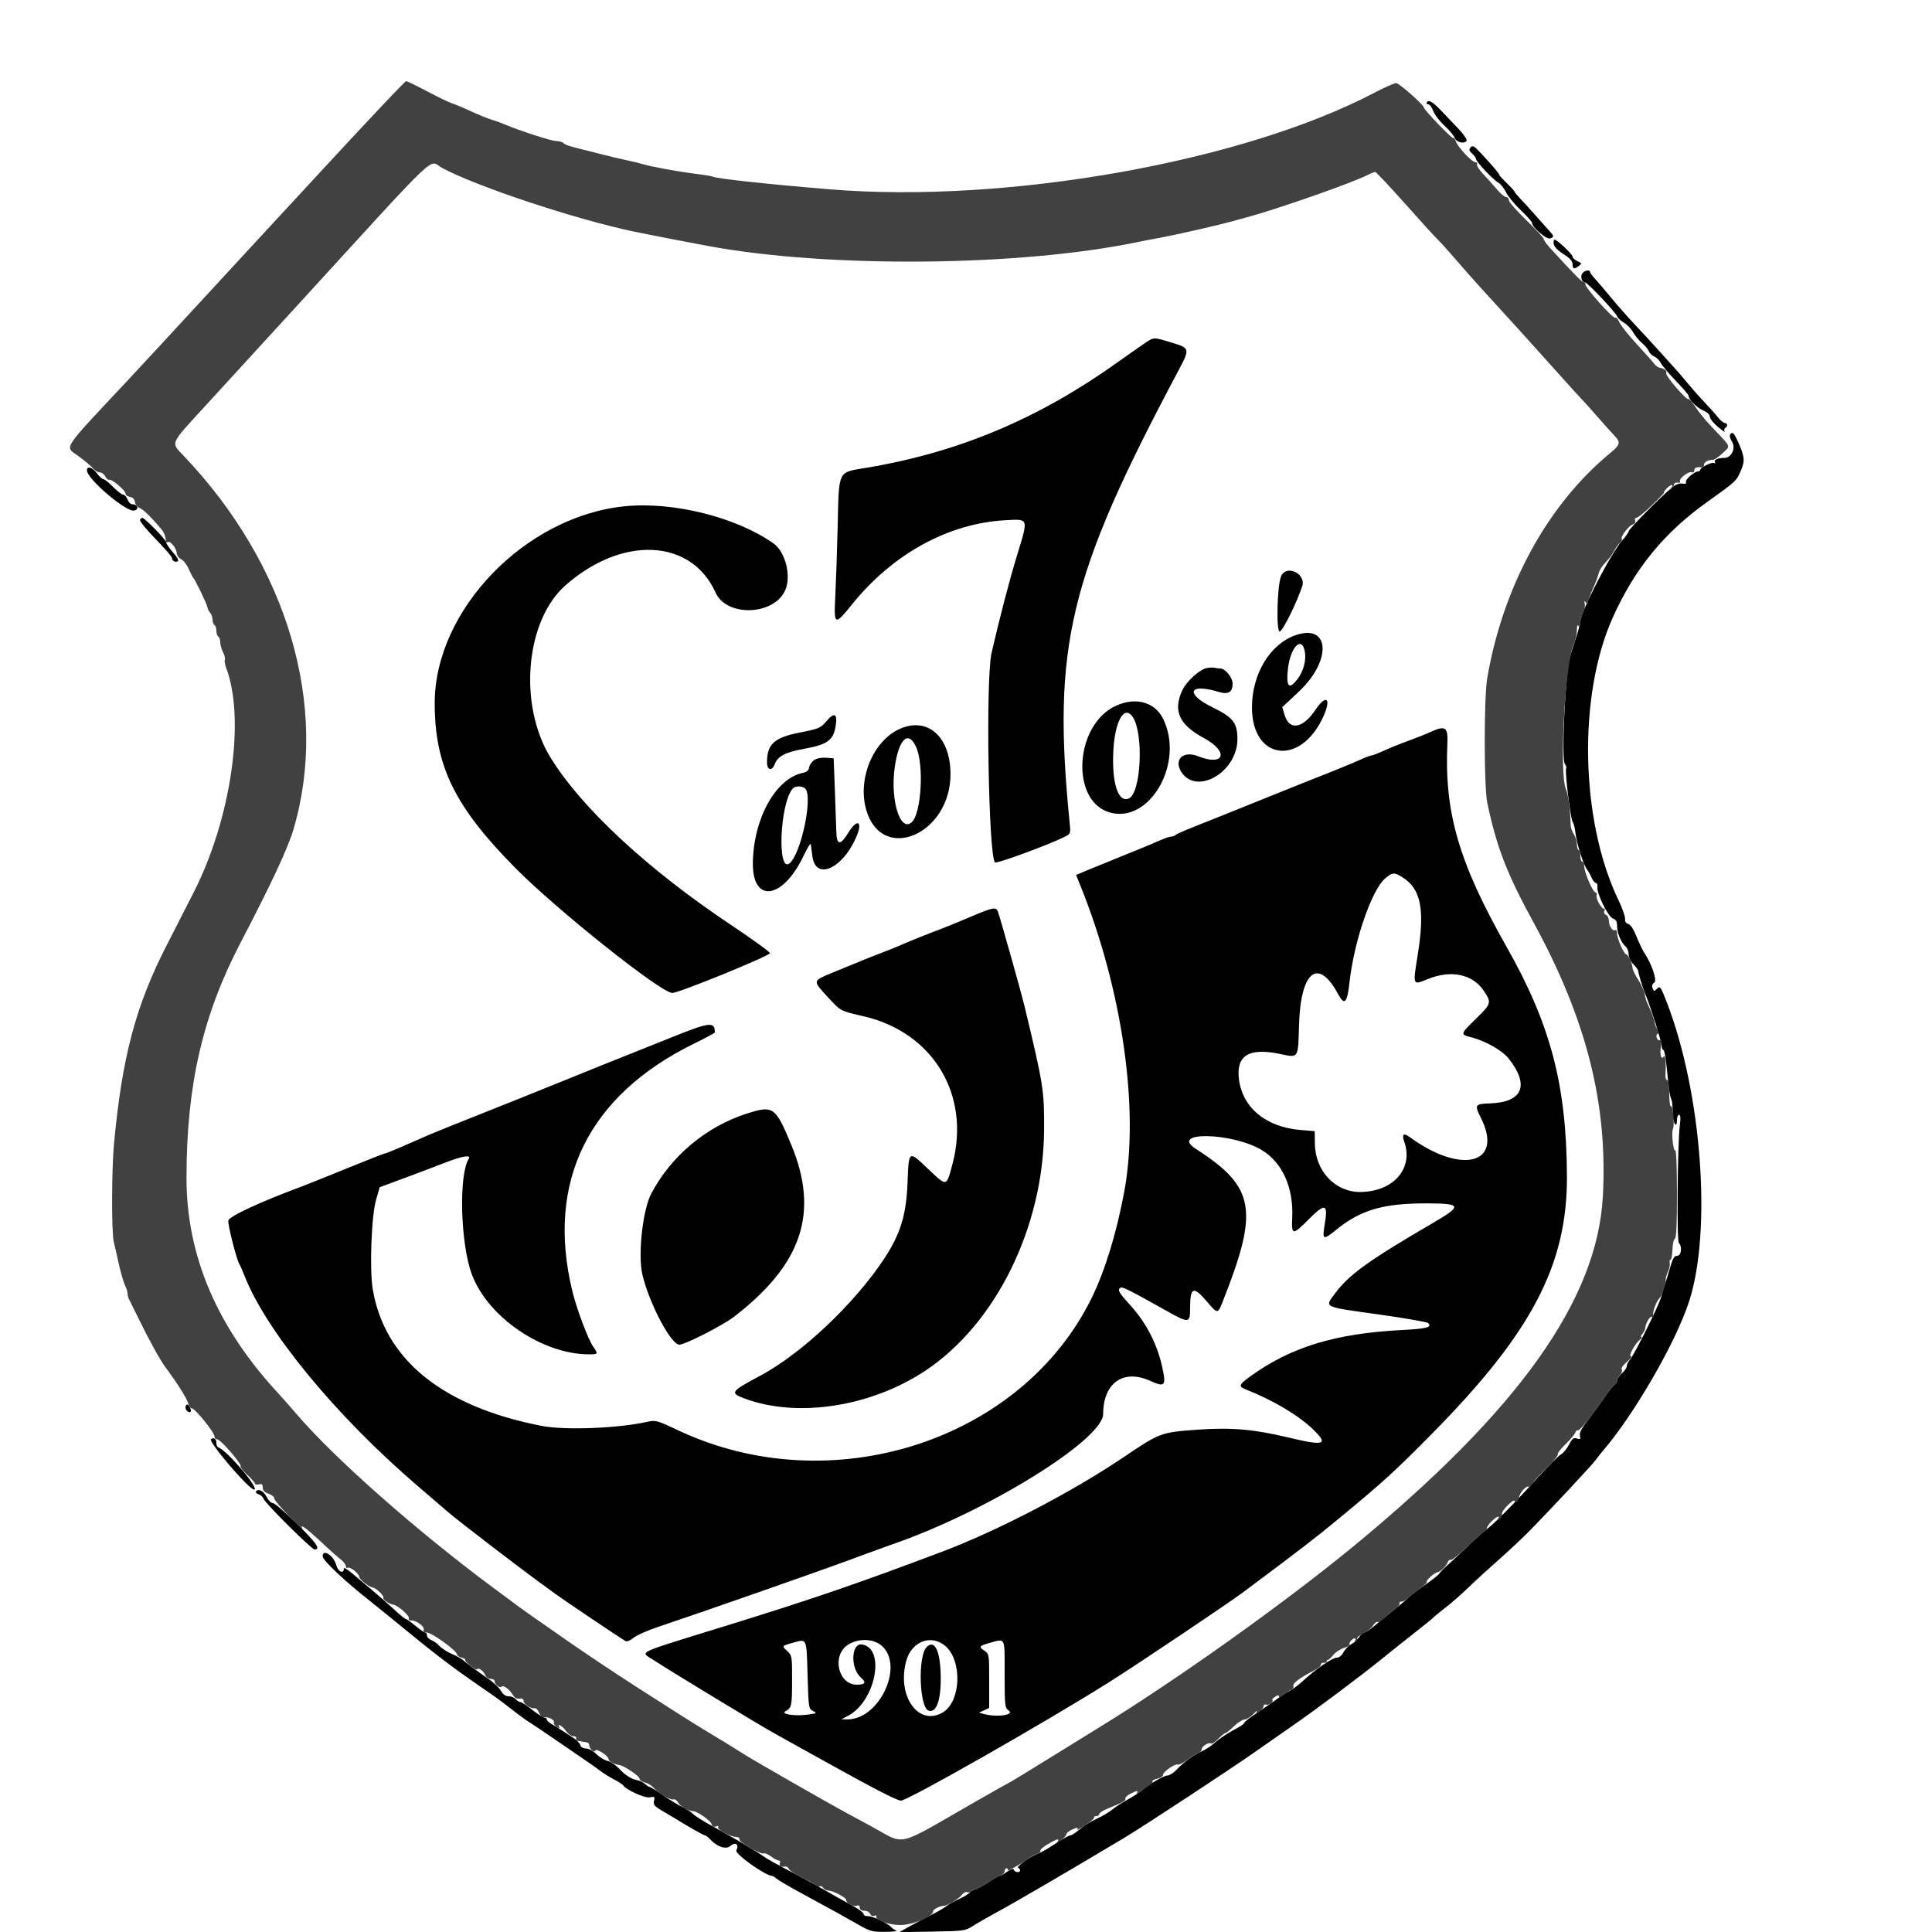 <svg width="400" height="400" viewBox="0 0 400 400" fill="none" xmlns="http://www.w3.org/2000/svg">
<g clip-path="url(#clip0_389_4248)">
<path fill-rule="evenodd" clip-rule="evenodd" d="M295.4 21.2C295.264 21.42 295.397 21.6 295.696 21.6C295.995 21.6 296.46 22.212 296.731 22.959C297.001 23.707 298.036 25.069 299.031 25.986C300.026 26.903 300.992 28.052 301.177 28.538C301.536 29.484 303.181 29.878 303.644 29.129C303.792 28.89 302.987 27.736 301.856 26.565C300.725 25.394 299.333 23.933 298.761 23.318C296.699 21.098 295.809 20.538 295.4 21.2ZM304.482 30.501C304.099 30.962 304.164 31.224 304.801 31.801C305.241 32.199 305.6 32.702 305.6 32.921C305.6 33.469 309.219 37.309 310.2 37.802C310.64 38.023 311.36 38.924 311.8 39.805C312.24 40.686 313.635 42.377 314.9 43.562C316.165 44.747 317.2 45.923 317.2 46.177C317.2 47.055 320.223 49.643 320.931 49.371C321.781 49.045 321.771 48.9 320.82 47.856C320.392 47.385 319.177 46.02 318.12 44.823C317.064 43.626 315.615 42.035 314.9 41.289C314.185 40.542 313.6 39.836 313.6 39.719C313.6 39.602 312.88 38.808 312 37.954C311.12 37.1 310.4 36.312 310.4 36.203C310.4 35.953 309.106 34.412 306.781 31.894C305.253 30.239 304.884 30.016 304.482 30.501ZM321.672 50.5C321.752 51.062 322.511 51.851 323.693 52.6C325.025 53.445 325.587 54.067 325.593 54.7C325.601 55.722 325.9 55.802 326.893 55.048C327.534 54.561 327.512 54.488 326.593 54.07C326.047 53.821 325.6 53.413 325.6 53.163C325.6 52.674 322.415 49.644 321.872 49.616C321.692 49.607 321.602 50.005 321.672 50.5ZM327.642 56.549C327.144 57.15 327.445 58.4 328.087 58.4C328.592 58.4 334.517 64.66 334.836 65.531C334.966 65.885 335.585 66.459 336.212 66.807C336.84 67.155 337.684 68.031 338.088 68.755C338.493 69.479 339.349 70.513 339.991 71.053C340.632 71.593 341.255 72.344 341.375 72.721C341.495 73.098 341.996 73.586 342.489 73.804C342.982 74.022 343.602 74.637 343.865 75.172C344.129 75.706 345.527 77.365 346.973 78.859C348.418 80.352 349.6 81.736 349.6 81.933C349.6 82.698 351.338 84.447 352.637 84.99C353.466 85.336 354.003 85.842 354.007 86.28C354.011 86.676 354.766 87.625 355.685 88.388C356.604 89.152 357.228 89.569 357.072 89.316C356.915 89.063 356.97 88.742 357.193 88.604C357.761 88.253 357.702 87.603 357.1 87.583C356.825 87.574 356.15 87 355.6 86.308C355.05 85.616 353.834 84.253 352.899 83.279C351.963 82.305 350.434 80.584 349.501 79.454C348.567 78.324 347.623 77.205 347.402 76.966C347.181 76.727 345.56 74.932 343.8 72.976C342.04 71.021 339.568 68.337 338.307 67.011C337.047 65.685 334.977 63.341 333.707 61.803C332.438 60.264 330.906 58.464 330.302 57.803C329.698 57.141 329.203 56.465 329.202 56.3C329.199 55.795 328.126 55.967 327.642 56.549ZM236.993 71.069C236.117 71.657 233.6 73.423 231.4 74.994C215.02 86.688 198.619 93.597 179.6 96.815C173.281 97.884 173.729 96.972 173.419 109.4C173.293 114.46 173.075 120.805 172.936 123.5C172.625 129.523 172.798 129.605 176.4 125.136C184.817 114.694 196.332 108.363 208.092 107.71C213.024 107.436 212.94 107.207 210.658 114.676C208.996 120.118 207.024 127.655 205.29 135.2C204.05 140.591 204.649 177.187 205.999 178.555C206.317 178.877 216.946 174.978 220.342 173.294C221.673 172.634 221.683 172.609 221.465 170.414C217.823 133.813 221.229 119.539 243.693 77.266C246.486 72.011 246.513 72.132 242.258 70.835C238.822 69.789 238.906 69.785 236.993 71.069ZM358.189 90.018C358.047 90.247 358.221 90.878 358.575 91.418C359.446 92.747 358.504 94.8 357.022 94.8C355.658 94.8 354.761 95.214 355.064 95.704C355.208 95.936 355.134 96.006 354.897 95.86C354.444 95.58 352.007 96.793 352.003 97.3C352.001 97.465 351.813 97.6 351.584 97.6C350.814 97.6 348.863 99.298 349.055 99.8C349.185 100.137 348.943 100.24 348.307 100.118C347.678 99.998 346.918 100.312 346.007 101.069C343.735 102.958 337.2 109.574 337.2 109.986C337.2 110.198 336.615 111.034 335.9 111.843C333.514 114.544 327.2 126.764 327.2 128.681C327.2 129.043 326.771 130.613 326.246 132.17C325.722 133.726 325.161 135.54 325 136.2C324.033 140.167 323.253 157.299 323.998 158.198C324.257 158.51 324.372 158.921 324.255 159.112C323.939 159.622 325.175 169.688 325.619 170.223C325.827 170.474 326.081 171.472 326.182 172.44C326.396 174.49 327.855 179.129 328.56 180C328.827 180.33 329.256 181.095 329.514 181.7C329.772 182.305 330.174 182.8 330.407 182.8C330.64 182.8 330.787 183.205 330.734 183.7C330.588 185.068 332.984 189.877 333.966 190.189C334.588 190.387 334.8 190.788 334.8 191.765C334.8 193.191 335.668 195.226 336.608 196.007C336.934 196.277 337.2 196.997 337.2 197.607C337.2 198.268 337.601 199.096 338.193 199.658C338.739 200.176 339.189 200.819 339.193 201.086C339.201 201.621 340.237 204.937 340.792 206.2C341.605 208.053 344 215.641 344 216.365C344 216.798 344.157 217.25 344.35 217.369C344.683 217.575 344.863 218.742 345.406 224.2C345.537 225.52 345.752 226.87 345.883 227.2C346.232 228.074 346.272 228.381 346.339 230.7C346.399 232.753 347.2 233.777 347.2 231.8C347.2 231.25 347.397 230.8 347.639 230.8C347.936 230.8 347.988 231.475 347.799 232.9C347.311 236.594 347.135 256.895 347.587 257.347C348.339 258.099 348.088 260 347.237 260C346.651 260 346.322 260.534 345.818 262.3C345.457 263.565 344.973 265.14 344.744 265.8C344.515 266.46 344.133 267.72 343.896 268.6C343.41 270.405 338.333 280.569 337.404 281.595C337.072 281.963 336.8 282.531 336.8 282.859C336.8 283.187 336.35 283.847 335.8 284.325C335.25 284.803 334.8 285.457 334.8 285.777C334.8 286.098 334.561 286.504 334.269 286.68C333.977 286.856 333.008 288.08 332.116 289.4C331.224 290.72 329.682 292.842 328.689 294.116C327.421 295.742 326.948 296.68 327.1 297.262C327.282 297.957 327.181 298.048 326.477 297.825C325.79 297.606 325.496 297.837 324.855 299.092C324.425 299.936 323.651 300.866 323.136 301.158C322.621 301.451 320.58 303.485 318.6 305.679C313.887 310.899 309.568 315.279 307.807 316.622C307.029 317.215 305.351 318.713 304.078 319.95C302.805 321.188 300.944 322.93 299.941 323.823C298.938 324.715 298.047 325.619 297.959 325.83C297.872 326.042 296.54 327.092 295 328.165C293.46 329.237 292.02 330.325 291.8 330.581C291.475 330.96 289.077 332.962 286.274 335.194C286.013 335.402 285.146 336.118 284.347 336.786C283.548 337.454 282.697 338 282.456 338C282.216 338 281.743 338.42 281.407 338.934C281.07 339.447 280.331 340.116 279.763 340.42C279.196 340.723 278.472 341.473 278.156 342.086C277.821 342.733 277.249 343.2 276.791 343.2C275.867 343.2 272.598 345.426 269.911 347.884C268.872 348.834 267.612 349.793 267.111 350.014C266.61 350.236 265.48 350.956 264.6 351.615C263.72 352.275 261.785 353.617 260.3 354.599C258.815 355.581 257.6 356.527 257.6 356.701C257.6 356.875 256.925 357.37 256.1 357.801C254.186 358.8 252.468 359.946 251.2 361.071C250.65 361.558 249.57 362.245 248.8 362.596C246.99 363.422 245.082 364.813 243.633 366.364C242.998 367.044 242.132 367.6 241.708 367.6C240.953 367.6 237.787 369.457 236.2 370.831C235.76 371.212 234.5 372.018 233.4 372.622C232.3 373.226 230.888 374.145 230.263 374.665C229.638 375.185 228.172 376.047 227.005 376.58C225.838 377.114 224.256 378.102 223.489 378.775C222.722 379.449 221.872 380 221.601 380C221.33 380 219.913 380.788 218.454 381.751C216.994 382.714 215.373 383.633 214.852 383.794C213.535 384.198 210.262 386.554 210.778 386.726C211.01 386.803 211.2 387.032 211.2 387.233C211.2 387.776 210.093 387.679 209.907 387.12C209.798 386.794 209.352 386.922 208.512 387.52C207.832 388.004 207.12 388.4 206.929 388.4C206.738 388.4 205.625 389.03 204.456 389.8C203.287 390.57 202.098 391.2 201.814 391.2C201.53 391.2 201.072 391.472 200.796 391.805C200.52 392.137 199.47 392.774 198.462 393.22C197.454 393.666 196.34 394.293 195.986 394.613C195.632 394.933 194.095 395.823 192.571 396.59C191.047 397.357 188.99 398.446 188 399.009L186.2 400.034L193 399.917C199.527 399.805 199.864 399.759 201.4 398.77C202.28 398.203 204.35 397.011 206 396.119C209.975 393.973 220.716 387.707 232.677 380.559C236.816 378.085 255.4 365.866 260.282 362.408C262.308 360.974 265.534 358.72 267.451 357.4C272.288 354.07 281.44 347.224 286.165 343.4C288.34 341.64 291.576 339.06 293.356 337.667C295.137 336.274 296.685 335.014 296.797 334.867C296.908 334.72 297.81 333.975 298.8 333.212C300.701 331.745 302.903 329.803 304.959 327.779C305.642 327.107 308 324.966 310.2 323.02C312.4 321.075 315.37 318.286 316.8 316.823C321.41 312.106 329.746 303.169 330.373 302.272C330.708 301.792 331.307 301.025 331.705 300.568C338.252 293.02 347.001 277.883 349.737 269.369C354.45 254.701 352.308 226.188 345.09 207.514C343.841 204.282 343.695 204.076 343.086 204.685C342.477 205.294 342.409 205.288 342.143 204.597C341.956 204.11 342.075 203.714 342.486 203.454C343.149 203.036 342.025 199.673 340.395 197.2C340.033 196.65 339.315 195.14 338.799 193.845C338.217 192.381 337.577 191.414 337.109 191.292C336.626 191.166 336.39 190.792 336.451 190.248C336.503 189.781 335.896 188.05 335.102 186.4C327.169 169.909 326.648 143.952 333.927 127.8C338.478 117.703 344.508 110.322 353.4 103.965C359.477 99.621 359.467 99.63 360.396 97.516C361.307 95.441 361.23 94.579 359.854 91.5C358.991 89.57 358.652 89.268 358.189 90.018ZM18 97.399C18 99.135 26.086 106.026 27.75 105.707C28.884 105.491 28.542 104.4 27.341 104.4C27.033 104.4 26.609 103.95 26.4 103.4C26.191 102.85 25.782 102.4 25.491 102.4C25.2 102.4 24.259 101.68 23.4 100.8C22.541 99.92 21.638 99.2 21.394 99.2C21.15 99.2 20.551 98.66 20.063 98C19.122 96.727 18 96.4 18 97.399ZM129.4 104.81C108.764 106.856 89.994 126.289 90.002 145.6C90.007 158.582 94.142 167.022 106.721 179.733C115.348 188.451 136.92 205.62 139.2 205.583C140.626 205.56 159.4 197.894 159.4 197.335C159.4 197.08 155.8 194.47 151.4 191.535C134.078 179.983 120.314 167.208 113.927 156.755C107.266 145.854 108.801 128.473 117.068 121.193C128.838 110.825 143.123 111.513 148.152 122.689C150.466 127.833 160.389 127.431 162.615 122.103C163.846 119.156 162.58 114.231 160.15 112.512C152.483 107.09 139.416 103.817 129.4 104.81ZM28.99 107.617C28.848 107.846 30.277 109.613 32.166 111.543C34.055 113.473 35.6 115.255 35.6 115.502C35.6 116.11 36.303 116.507 36.816 116.19C37.063 116.038 36.655 115.294 35.816 114.365C35.037 113.503 34.4 112.556 34.4 112.26C34.4 111.769 29.933 107.2 29.453 107.2C29.34 107.2 29.131 107.388 28.99 107.617ZM265.206 119.385C264.408 121.482 264.2 130.898 264.955 130.741C265.596 130.608 268.467 124.834 269.603 121.39C270.484 118.72 266.201 116.767 265.206 119.385ZM268.2 131.522C262.938 133.37 259.217 139.537 259.205 146.429C259.185 157.394 269.282 158.726 273.976 148.377C275.709 144.558 274.593 143.613 272.331 146.984C269.729 150.863 266.946 151.316 265.959 148.022L265.475 146.407L268.904 143.198C275.809 136.738 275.343 129.012 268.2 131.522ZM270.151 134.928C270.473 136.716 269.863 138.98 268.62 140.61C266.877 142.895 266.236 142.197 266.656 138.468C267.166 133.932 269.538 131.53 270.151 134.928ZM249.946 138.284C248.449 138.512 245.622 141.067 244.754 142.978C242.835 147.203 244.13 150.037 249.245 152.801C254.535 155.66 253.515 158.76 248.008 156.557C244.972 155.342 242.932 157.31 244.596 159.85C247.798 164.737 256.173 159.835 256.193 153.062C256.203 149.664 255.325 148.536 251.048 146.446C245.262 143.62 246.12 141.371 252.269 143.241C254.298 143.858 255.2 143.332 255.2 141.533C255.2 140.283 253.668 138.4 252.651 138.4C252.329 138.4 251.826 138.338 251.533 138.262C251.24 138.186 250.526 138.196 249.946 138.284ZM230.984 146.147C222.491 150.101 221.572 165.779 229.691 168.19C238.066 170.677 245.373 157.812 240.753 148.714C239.02 145.302 235.042 144.257 230.984 146.147ZM234.56 148.5C236.833 152.04 236.233 164.164 233.729 165.305C231.516 166.314 230.156 162.136 230.506 155.4C230.828 149.206 232.827 145.802 234.56 148.5ZM171 149.43C169.893 150.732 169.473 150.906 165.6 151.662C160.294 152.697 158.8 154.056 158.8 157.849C158.8 159.462 159.821 159.723 160.38 158.253C161.031 156.541 162.597 155.731 166.675 154.997C171.215 154.179 172.519 153.249 172.984 150.494C173.46 147.677 172.793 147.319 171 149.43ZM186.93 150.646C181.063 152.757 177.403 160.99 179.352 167.693C182.595 178.848 196.84 172.749 196.79 160.227C196.761 152.848 192.451 148.66 186.93 150.646ZM296.089 151.585C295.148 152.017 293.109 152.829 291.557 153.388C290.005 153.948 287.755 154.855 286.556 155.403C285.357 155.951 284.2 156.4 283.984 156.4C283.768 156.4 282.828 156.746 281.896 157.17C280.039 158.012 276.339 159.532 272.6 160.986C271.28 161.499 265.88 163.668 260.6 165.804C255.32 167.941 249.38 170.324 247.4 171.099C245.42 171.874 243.629 172.663 243.42 172.854C243.211 173.044 242.796 173.2 242.498 173.2C242.2 173.2 241.111 173.57 240.078 174.022C237.601 175.106 237.443 175.171 231.4 177.61C228.54 178.764 225.434 180.034 224.497 180.433L222.795 181.157L223.653 183.279C232.39 204.876 235.955 229.766 232.75 246.8C231.121 255.46 228.772 263.112 226.025 268.713C211.457 298.41 172.018 311.04 140.405 296.132C136.008 294.059 135.733 293.983 134.005 294.373C127.99 295.729 116.938 296.153 112.125 295.213C91.647 291.212 79.67 281.536 77.183 266.984C76.482 262.881 76.887 251.776 77.861 248.4L78.612 245.8L83.206 244.1C85.733 243.166 89.718 241.659 92.062 240.753C95.816 239.302 97.61 239.013 97.029 239.952C94.949 243.318 95.33 257.443 97.672 263.796C100.939 272.655 112.252 280.4 121.927 280.4C123.83 280.4 123.878 280.32 122.854 278.862C121.738 277.272 119.399 271.052 118.469 267.2C113.021 244.622 121.843 226.769 143.748 216.044C146.086 214.899 148 213.869 148 213.755C148 211.447 146.974 211.57 138.856 214.851C134.975 216.419 130.54 218.194 129 218.795C127.46 219.396 121.88 221.642 116.6 223.788C111.32 225.933 103.4 229.11 99 230.848C94.6 232.585 90.01 234.438 88.8 234.965C87.59 235.492 85.122 236.571 83.316 237.362C81.509 238.153 79.889 238.8 79.716 238.801C79.542 238.801 76.07 240.163 72 241.828C67.93 243.493 63.7 245.19 62.6 245.599C53.784 248.879 47.394 251.847 47.27 252.718C47.144 253.605 49.036 261.001 49.594 261.8C49.748 262.02 50.186 263.01 50.568 264C54.984 275.446 69.427 293.02 86.379 307.571C89.361 310.131 92.25 312.613 92.8 313.087C94.979 314.965 108.268 325.149 112.406 328.111C112.953 328.503 114.12 329.359 115 330.013C116.521 331.145 128.435 339.155 129.508 339.767C129.801 339.935 130.492 339.657 131.141 339.111C131.759 338.591 134.05 337.568 136.233 336.838C145.181 333.846 169.078 325.489 175.8 323.001C179.76 321.536 183.756 320.077 184.68 319.76C204.191 313.05 228.393 298.088 228.402 292.73C228.413 286.344 232.566 283.393 238.067 285.862C241.234 287.283 241.497 286.98 240.604 282.933C239.588 278.326 237.332 273.919 234.231 270.487C231.567 267.537 231.283 267.043 231.997 266.602C232.387 266.361 234.024 267.186 241.684 271.486C246.161 274 246.4 273.965 246.4 270.809C246.4 266.474 247.079 266.194 249.818 269.4C252.117 272.092 252.112 272.091 253.14 269.5C260.696 250.452 259.877 245.775 247.603 237.872C241.898 234.198 255.026 234.412 261.205 238.093C265.503 240.653 267.861 245.921 267.538 252.239C267.359 255.727 267.667 255.761 270.797 252.603C274.39 248.978 274.999 249.134 274.268 253.492C273.723 256.744 273.918 256.836 276.651 254.611C281.763 250.446 286.521 249.086 295.769 249.145C302.594 249.189 302.719 249.672 296.8 253.125C283.297 261.002 279.291 263.887 276.374 267.835C274.237 270.727 273.797 270.517 285.338 272.128C290.804 272.892 295.459 273.699 295.683 273.923C296.554 274.794 295.428 275.096 290.312 275.362C276.36 276.087 267.142 278.921 258.7 285.082C256.504 286.684 256.389 287.055 257.9 287.651C263.588 289.896 268.843 293.023 271.9 295.983C275.133 299.114 274.198 299.409 266.731 297.616C259.696 295.927 254.943 295.509 248.2 295.984C240.34 296.538 240.206 296.586 232.718 301.639C221.943 308.911 206.589 316.907 195 321.282C177.446 327.908 167.92 331.169 149.6 336.823C131.389 342.442 132.543 341.905 135.105 343.572C139.005 346.109 157.305 357.208 160.4 358.913C161.39 359.459 166.111 362.082 170.891 364.743C180.728 370.22 185.733 372.8 186.521 372.8C187.94 372.8 215.887 356.906 229.532 348.338C235.14 344.817 254.205 332.026 257.4 329.641C269.174 320.852 272.316 318.435 277.041 314.531C286.523 306.696 288.733 304.683 296.515 296.8C317.122 275.926 324.498 261.848 324.418 243.548C324.334 224.625 321.041 212.112 311.905 196C302.048 178.618 299.018 168.231 299.662 154.032C299.823 150.49 299.281 150.119 296.089 151.585ZM189.69 154.7C191.342 158.415 190.747 168.438 188.769 170.228C186.381 172.389 184.295 165.689 185.24 158.895C186.065 152.962 188.075 151.067 189.69 154.7ZM168.527 157.39C168.047 157.729 167.597 158.404 167.527 158.889C167.439 159.501 167.034 159.846 166.2 160.018C160.588 161.178 155.969 169.532 155.873 178.697C155.785 187.089 162.069 186.227 166.331 177.262C167.132 175.578 167.823 174.47 167.868 174.8C167.913 175.13 168.062 176.258 168.2 177.308C168.858 182.308 174.34 179.958 177.224 173.439C178.716 170.067 177.545 169.3 175.638 172.4C173.952 175.141 173.215 175.052 173.146 172.1C173.116 170.835 172.981 166.92 172.846 163.4L172.6 157L171 156.886C170.035 156.817 169.054 157.017 168.527 157.39ZM166.72 163.28C168.35 164.91 165.867 176.753 163.479 178.734C160.877 180.894 161.442 166.503 164.085 163.3C164.609 162.665 166.094 162.654 166.72 163.28ZM290.286 181.587C294.189 183.967 295.049 188.239 293.525 197.687C292.496 204.066 292.468 203.994 295.486 202.752C300.407 200.727 304.894 201.65 307.227 205.169C308.836 207.595 308.778 207.8 305.6 210.909C302.276 214.162 302.273 214.173 304.7 214.783C307.507 215.489 311.081 217.533 312.363 219.165C316.744 224.741 315.253 228.242 308.41 228.447C305.385 228.538 305.247 228.761 306.582 231.4C311.399 240.921 302.719 243.318 291.905 235.453C290.544 234.463 290.175 234.779 290.754 236.439C292.679 241.961 288.441 246.751 281.6 246.788C276.424 246.816 272.298 242.416 272.231 236.8L272.2 234.2L269.2 233.945C262.037 233.335 257.185 229.279 256.495 223.324C255.938 218.507 258.616 216.885 264.953 218.2C268.923 219.024 268.741 219.297 268.951 212.193C269.28 201.05 272.914 198.161 277.017 205.78C278.359 208.272 278.924 207.708 279.399 203.4C280.342 194.829 283.989 184.227 286.809 181.853C288.307 180.594 288.618 180.57 290.286 181.587ZM200.8 189.881C198.49 190.869 195.7 192.008 194.6 192.413C192.313 193.255 187.97 195.004 186.2 195.797C185.54 196.093 184.19 196.638 183.2 197.008C181.095 197.797 177.172 199.377 172.406 201.357C168.195 203.106 168.222 202.992 171.249 206.281C174.135 209.416 173.835 209.252 178.794 210.404C193.247 213.762 201.022 226.737 197.178 241.08C195.923 245.765 196.079 245.737 192.145 242C188.098 238.156 188.153 238.121 187.905 244.7C187.645 251.591 186.432 255.528 182.953 260.761C176.755 270.086 165.892 280.307 157.331 284.868C151.254 288.106 151.06 288.391 154.147 289.546C165.061 293.629 180.34 291.274 191.612 283.77C206.228 274.039 216.074 254.003 216.168 233.8C216.206 225.722 216.039 224.668 212.135 208.4C211.433 205.475 207.016 189.781 206.59 188.7C206.203 187.716 205.556 187.848 200.8 189.881ZM154.6 230.565C146.195 233.268 138.959 239.326 134.843 247.108C133.061 250.479 132.037 259.815 133.001 263.902C134.403 269.844 138.919 278.4 140.653 278.4C141.828 278.4 149.635 274.42 151.943 272.644C166.084 261.763 169.651 251.056 163.817 237C160.546 229.119 160.09 228.8 154.6 230.565ZM38.4 291.376C38.4 291.977 39.118 292.615 39.436 292.297C39.715 292.018 39.163 290.8 38.757 290.8C38.561 290.8 38.4 291.059 38.4 291.376ZM43.682 297.95C42.992 298.376 51.548 308.4 52.601 308.4C53.905 308.4 47.025 300.291 45.191 299.667C44.976 299.593 44.8 299.199 44.8 298.79C44.8 297.895 44.335 297.546 43.682 297.95ZM52.996 308.807C52.882 308.991 53.142 309.255 53.574 309.392C54.006 309.529 54.456 309.948 54.575 310.323C54.849 311.183 64.522 320.8 65.114 320.8C66.442 320.8 65.605 319.561 61.599 315.599C59.153 313.18 56.847 311.196 56.475 311.191C56.104 311.187 55.53 310.613 55.2 309.917C54.625 308.703 53.431 308.102 52.996 308.807ZM66.8 322.2C66.8 323.053 71.499 327.479 76.845 331.66C77.59 332.243 79.348 333.664 80.751 334.817C89.673 342.151 92.793 344.562 98.4 348.456C100.05 349.602 101.935 350.913 102.589 351.37C103.244 351.826 104.807 353.01 106.063 354C107.32 354.99 108.945 356.168 109.674 356.618C110.403 357.068 113.207 358.958 115.903 360.818C118.6 362.678 121.39 364.595 122.103 365.077C122.817 365.56 123.86 366.31 124.422 366.743C124.984 367.177 126.2 367.925 127.124 368.407C128.048 368.889 128.897 369.433 129.01 369.617C129.596 370.565 133.468 372.322 134.52 372.117C135.536 371.919 135.619 371.988 135.412 372.849C135.215 373.666 135.476 373.97 137.254 375C138.393 375.66 139.612 376.382 139.963 376.604C142.195 378.019 145.693 380 145.959 380C146.134 380 146.563 380.315 146.913 380.7C148.4 382.334 150.316 383 151.209 382.192C152.244 381.255 153.102 381.888 152.45 383.107C152.074 383.809 158.53 388.4 159.892 388.4C160.027 388.4 160.421 388.651 160.769 388.957C161.116 389.264 163.47 390.64 166 392.015C173.817 396.266 174.515 396.65 177.488 398.349C180.172 399.884 180.581 399.998 183.288 399.968C184.889 399.951 185.93 399.84 185.6 399.722C185.27 399.604 184.815 399.304 184.589 399.054C183.799 398.181 180.592 396.651 179.7 396.721C179.197 396.76 178.8 396.564 178.8 396.277C178.8 395.995 177.675 395.166 176.3 394.435C174.925 393.705 172.63 392.422 171.2 391.585C169.77 390.748 167.52 389.498 166.2 388.806C160.286 385.708 158.92 384.955 157.991 384.283C156.566 383.252 151.126 380.041 147.4 378.033C145.64 377.084 143.887 375.977 143.503 375.574C143.12 375.171 142.13 374.525 141.303 374.138C140.477 373.752 138.685 372.663 137.323 371.718C135.961 370.773 134.715 370 134.554 370C134.394 370 133.958 369.724 133.586 369.388C133.214 369.051 132.537 368.703 132.081 368.616C130.726 368.355 129.476 367.573 128.169 366.171C127.492 365.444 126.412 364.724 125.769 364.571C125.126 364.417 124.084 363.776 123.453 363.146C122.808 362.502 121.871 362 121.315 362C120.706 362 120.254 361.729 120.141 361.295C120.039 360.907 119.387 360.232 118.692 359.795C117.997 359.358 116.972 358.69 116.414 358.312C115.856 357.934 114.905 357.344 114.3 357.002C113.695 356.66 113.2 356.204 113.2 355.99C113.2 355.775 112.975 355.598 112.7 355.596C112.425 355.593 111.3 354.875 110.2 354C109.1 353.125 107.997 352.407 107.749 352.404C107.501 352.402 107.074 352.13 106.8 351.8C106.526 351.47 105.866 351.2 105.332 351.2C104.684 351.2 104.144 350.819 103.701 350.048C103.338 349.414 102.147 348.289 101.056 347.548C99.16 346.259 96.783 344.501 95.686 343.576C95.404 343.338 94.403 342.802 93.461 342.386C92.52 341.97 91.401 341.242 90.975 340.769C90.549 340.295 89.795 339.753 89.3 339.564C88.805 339.375 88.4 338.945 88.4 338.61C88.4 338.274 88.237 338 88.038 338C87.839 338 86.922 337.37 86 336.6C85.078 335.83 84.187 335.2 84.019 335.2C83.852 335.2 82.799 334.345 81.681 333.3C80.562 332.255 78.512 330.449 77.124 329.287C75.736 328.125 73.835 326.529 72.9 325.74C71.965 324.952 71.2 324.489 71.2 324.711C71.2 325.98 69.986 325.435 69.597 323.99C69.075 322.049 66.8 320.594 66.8 322.2ZM182.555 340.74C187.292 344.881 182.045 356.056 175.4 355.979L174.2 355.965L175.608 355.22C181.29 352.215 183.413 341.208 178.452 340.471C176.222 340.14 176.033 345.391 178.207 347.281C179.407 348.324 179.154 348.8 177.399 348.8C173.522 348.8 172.156 342.762 175.532 340.55C177.687 339.138 180.82 339.222 182.555 340.74ZM167.2 346.794C167.396 353.634 167.419 353.787 168.34 354.246C169.214 354.681 169.137 354.734 167.248 354.993C164.569 355.362 161.521 354.896 162.633 354.288C163.904 353.593 163.988 353.199 163.994 347.881C164 342.865 163.979 342.742 162.949 341.788C161.822 340.744 161.806 340.763 164.4 340.049C167.067 339.314 166.98 339.103 167.2 346.794ZM195.762 340.82C199.286 343.914 198.942 352.326 195.201 354.536C190.135 357.528 185.616 351.12 187.643 343.819C188.761 339.794 192.866 338.278 195.762 340.82ZM208 346.577C208 353.148 208.048 353.588 208.816 354.126C210.164 355.07 206.337 355.607 203.64 354.852L202.68 354.583L203.74 354.1L204.8 353.617V348.018C204.8 342.468 204.791 342.413 203.788 341.755C202.578 340.963 202.732 340.744 204.928 340.139C208.226 339.23 208 338.756 208 346.577ZM191.844 341.013C190.012 342.845 190.321 353.424 192.228 354.156C193.997 354.834 195.017 351.424 194.723 345.819C194.49 341.377 193.362 339.495 191.844 341.013Z" fill="black"/>
<path fill-rule="evenodd" clip-rule="evenodd" d="M67.713 34.101C58.93 43.616 51.484 51.671 51.166 52.001C50.849 52.331 46.282 57.281 41.017 63.001C35.752 68.721 29.256 75.741 26.582 78.601C12.413 93.753 13.355 92.301 16.294 94.468C17.562 95.403 18.897 96.535 19.261 96.982C19.626 97.429 20.25 97.797 20.648 97.798C21.047 97.8 21.56 98.176 21.789 98.633C22.018 99.091 22.387 99.405 22.608 99.331C23.17 99.144 25.999 101.539 25.999 102.202C25.999 102.501 26.404 102.803 26.899 102.873C27.485 102.956 27.845 103.323 27.93 103.923C28.001 104.429 28.451 105.001 28.93 105.192C29.709 105.504 31.239 106.99 33.329 109.466C33.969 110.224 34.259 110.965 34.368 112.125C34.385 112.303 34.555 112.352 34.746 112.234C35.258 111.917 36.524 113.475 36.593 114.507C36.625 114.999 37.035 115.574 37.503 115.786C37.971 115.998 38.674 116.898 39.066 117.786C39.457 118.674 39.876 119.491 39.996 119.601C40.401 119.971 42.849 125.058 42.948 125.737C43.003 126.107 43.261 126.623 43.523 126.885C43.785 127.147 43.999 127.764 43.999 128.257C43.999 128.75 44.179 129.265 44.399 129.401C44.619 129.537 44.799 130.077 44.799 130.601C44.799 131.125 44.979 131.665 45.199 131.801C45.419 131.937 45.599 132.467 45.599 132.979C45.599 133.491 45.855 134.403 46.167 135.005C46.48 135.608 46.653 136.317 46.551 136.582C46.449 136.846 46.567 137.589 46.812 138.232C50.859 148.836 47.865 169.542 40.079 184.801C38.227 188.431 35.696 193.386 34.455 195.813C28.106 208.229 25.307 218.767 23.617 236.619C23.102 242.063 23.068 255.19 23.564 257.155C23.765 257.95 24.142 259.591 24.402 260.801C24.977 263.483 25.58 265.569 26.048 266.496C26.241 266.878 26.399 267.465 26.399 267.801C26.399 268.137 26.565 268.724 26.768 269.106C26.971 269.488 27.838 271.241 28.695 273.001C30.85 277.425 33.132 281.562 34.245 283.062C36.745 286.432 38.692 289.519 38.94 290.507C39.091 291.109 39.449 291.601 39.735 291.601C40.396 291.601 44.399 296.566 44.399 297.386C44.399 297.724 44.658 298.001 44.974 298.001C45.656 298.001 50.098 303.117 49.815 303.575C49.707 303.749 50.335 304.553 51.209 305.362C52.084 306.171 52.799 306.989 52.799 307.18C52.799 307.37 53.159 307.432 53.599 307.317C54.217 307.155 54.399 307.305 54.399 307.975C54.399 308.579 54.763 308.97 55.599 309.261C56.259 309.491 56.799 309.935 56.799 310.248C56.799 310.561 58.179 312.208 59.867 313.909C61.554 315.61 62.803 316.776 62.643 316.501C61.904 315.231 63.595 316.509 67.395 320.09C68.497 321.129 69.894 322.357 70.499 322.819C71.104 323.281 71.599 323.927 71.599 324.254C71.599 324.581 71.792 324.729 72.029 324.583C72.479 324.305 74.399 325.869 74.399 326.513C74.399 326.992 76.372 328.55 77.117 328.659C77.894 328.773 79.622 330.441 79.375 330.839C79.177 331.159 80.569 332.09 81.475 332.243C82.414 332.401 84.833 334.536 84.641 335.036C84.526 335.336 84.724 335.527 85.122 335.498C86.157 335.422 87.984 336.775 87.732 337.431C87.584 337.817 87.795 338.001 88.386 338.001C89.38 338.001 94.599 341.775 94.599 342.493C94.599 342.753 95.015 343.063 95.523 343.183C96.031 343.303 96.391 343.506 96.323 343.634C96.122 344.013 98.577 345.96 98.8 345.599C99.068 345.166 100.177 346.01 100.511 346.901C100.656 347.286 101.14 347.601 101.586 347.601C102.033 347.601 102.399 347.794 102.399 348.03C102.399 348.724 103.456 349.583 103.845 349.204C104.24 348.818 105.552 349.809 106.247 351.021C106.52 351.497 107.027 351.752 107.547 351.676C108.099 351.595 108.399 351.766 108.399 352.162C108.399 352.838 109.913 353.827 110.702 353.667C110.979 353.611 111.382 354.031 111.599 354.601C111.816 355.171 112.219 355.594 112.496 355.541C113.395 355.368 114.862 356.06 114.668 356.566C114.564 356.837 114.84 357.284 115.281 357.559C115.736 357.843 115.968 357.874 115.817 357.631C115.21 356.648 116.411 357.294 117.168 358.357C117.621 358.993 118.308 359.488 118.695 359.457C119.082 359.426 119.354 359.626 119.299 359.901C119.244 360.176 119.424 360.422 119.699 360.447C119.974 360.473 120.379 360.535 120.599 360.586C120.819 360.637 121.224 360.707 121.499 360.74C121.774 360.774 121.999 361.049 121.999 361.352C121.999 362.065 123.07 362.982 123.26 362.432C123.449 361.884 125.999 363.542 125.999 364.213C125.999 364.688 126.938 365.196 128.257 365.435C129.296 365.623 132.399 367.718 132.399 368.231C132.399 368.536 132.894 368.902 133.499 369.043C134.104 369.185 134.869 369.622 135.199 370.014C136.189 371.189 138.808 372.772 139.392 372.548C139.692 372.433 140.142 372.721 140.393 373.189C140.826 374 142.432 374.928 143.497 374.983C144.415 375.031 147.145 376.95 147.336 377.681C147.467 378.181 147.742 378.321 148.228 378.135C148.654 377.971 148.833 378.023 148.682 378.267C148.545 378.488 149.101 379.007 149.916 379.421C151.366 380.156 151.679 380.261 152.699 380.355C152.974 380.38 153.154 380.6 153.099 380.843C152.977 381.38 157.605 384.044 158.114 383.73C158.312 383.607 158.991 383.888 159.621 384.354C160.251 384.82 160.973 385.201 161.226 385.201C161.478 385.201 161.581 385.471 161.454 385.801C161.237 386.366 161.612 386.566 162.653 386.441C162.903 386.411 163.207 386.645 163.329 386.962C163.45 387.278 164.723 388.097 166.158 388.782C167.594 389.467 168.877 390.204 169.011 390.421C169.145 390.637 169.442 390.698 169.671 390.556C169.901 390.415 170.243 390.547 170.431 390.85C170.62 391.153 171.095 391.408 171.487 391.417C172.5 391.44 175.199 392.867 175.199 393.379C175.199 394.025 176.681 394.821 177.383 394.552C177.78 394.399 177.999 394.544 177.999 394.958C177.999 395.37 178.344 395.601 178.956 395.601C179.483 395.601 180.024 395.89 180.16 396.243C180.305 396.62 180.659 396.787 181.023 396.647C181.363 396.517 181.551 396.555 181.442 396.732C181.016 397.421 183.676 398.46 186.108 398.555C188.705 398.656 193.176 396.872 193.192 395.728C193.198 395.295 194.429 394.659 195.399 394.588C196.198 394.53 198.612 393.063 199.141 392.315C199.438 391.893 199.928 391.641 200.228 391.757C200.528 391.872 200.88 391.794 201.01 391.584C201.14 391.373 201.497 391.201 201.803 391.201C202.109 391.201 203.15 390.667 204.116 390.015C205.083 389.363 206.352 388.647 206.936 388.425C207.521 388.203 207.999 387.746 207.999 387.411C207.999 387.075 208.19 386.801 208.423 386.801C208.656 386.801 208.733 386.984 208.596 387.207C208.324 387.645 212.214 385.45 213.199 384.608C213.529 384.326 214.207 383.971 214.705 383.82C215.203 383.668 215.514 383.387 215.395 383.195C215.277 383.003 215.965 382.386 216.924 381.824C218.834 380.705 219.401 380.55 218.957 381.269C218.798 381.527 219.141 381.392 219.721 380.969C220.3 380.547 220.78 380.005 220.786 379.765C220.793 379.526 221.257 379.121 221.818 378.865C223.052 378.303 223.319 378.283 223.014 378.776C222.887 378.983 223.661 378.578 224.734 377.876C225.808 377.175 226.611 376.466 226.519 376.301C226.427 376.136 226.632 376.001 226.975 376.001C227.318 376.001 227.599 375.818 227.599 375.595C227.599 375.371 228.229 374.921 228.999 374.595C229.769 374.268 231.039 373.729 231.82 373.397C232.602 373.065 233.136 372.623 233.007 372.414C232.878 372.206 233.31 371.757 233.966 371.418C235.412 370.67 235.737 370.643 235.358 371.301C235.2 371.576 235.504 371.418 236.034 370.951C236.565 370.483 237.409 369.889 237.91 369.631C238.411 369.372 238.729 369.012 238.617 368.83C238.504 368.647 238.949 368.391 239.605 368.26C240.269 368.127 240.799 367.764 240.799 367.444C240.799 366.804 243.403 365.033 243.896 365.337C244.067 365.443 244.926 365.005 245.803 364.363C246.681 363.721 247.714 363.086 248.099 362.952C248.484 362.817 248.799 362.465 248.799 362.168C248.799 361.55 250.249 360.661 250.751 360.972C250.936 361.086 251.608 360.649 252.243 360.001C252.879 359.353 253.543 358.818 253.719 358.812C253.895 358.806 254.687 358.171 255.48 357.401C256.273 356.631 257.263 356.001 257.679 356.001C258.096 356.001 258.908 355.506 259.484 354.901C260.059 354.296 260.392 354.039 260.223 354.331C259.968 354.769 260.06 354.77 260.757 354.334C261.22 354.045 261.599 353.563 261.599 353.262C261.599 352.953 261.847 352.811 262.17 352.934C262.721 353.146 263.776 352.311 263.414 351.949C263.316 351.851 263.587 351.551 264.017 351.282C264.61 350.912 264.799 350.908 264.799 351.267C264.799 351.532 265.196 351.383 265.699 350.93C266.194 350.485 266.911 350.01 267.292 349.876C267.674 349.741 267.891 349.384 267.774 349.081C267.562 348.527 269.131 347.349 272.082 345.848C272.897 345.433 273.526 344.893 273.481 344.648C273.436 344.402 273.707 344.225 274.083 344.254C274.46 344.283 274.73 344.166 274.683 343.994C274.637 343.822 274.746 343.672 274.925 343.662C275.105 343.651 275.602 343.196 276.031 342.651C276.46 342.105 277.451 341.448 278.232 341.19C279.013 340.932 279.552 340.621 279.429 340.498C279.149 340.218 279.967 339.201 280.472 339.201C280.678 339.201 280.718 339.409 280.561 339.663C280.383 339.951 280.451 340.016 280.744 339.835C281.001 339.676 281.121 339.398 281.009 339.217C280.897 339.037 281.436 338.59 282.207 338.224C282.978 337.858 283.896 337.12 284.247 336.584C284.599 336.047 285.036 335.7 285.219 335.813C285.402 335.926 285.877 335.686 286.275 335.279C286.673 334.872 287.672 334.038 288.495 333.426C289.318 332.813 289.892 332.152 289.771 331.956C289.651 331.761 289.82 331.601 290.147 331.601C290.474 331.601 291.057 331.286 291.441 330.901C291.826 330.516 292.92 329.647 293.872 328.97C294.824 328.293 295.513 327.648 295.403 327.538C295.139 327.274 296.838 325.698 297.566 325.531C298.311 325.36 299.393 324.316 299.727 323.445C299.873 323.063 300.155 322.85 300.354 322.973C300.552 323.095 302.216 321.757 304.051 319.998C305.887 318.24 307.556 316.801 307.761 316.801C307.965 316.801 308.01 316.678 307.86 316.529C307.71 316.379 308.074 315.749 308.668 315.129C309.766 313.983 310.694 313.589 310.146 314.501C309.928 314.864 310.025 314.856 310.498 314.472C310.858 314.181 311.068 313.725 310.966 313.459C310.864 313.193 311.415 312.361 312.19 311.61C313.01 310.815 313.599 310.477 313.599 310.803C313.599 311.549 314.419 310.744 314.547 309.872C314.667 309.057 316.014 307.563 316.409 307.807C316.575 307.91 316.977 307.591 317.301 307.098C317.626 306.604 318.982 305.127 320.315 303.814C321.648 302.501 322.644 301.274 322.528 301.085C322.411 300.897 323.112 299.98 324.086 299.048C325.059 298.115 325.982 297.022 326.137 296.619C326.291 296.216 326.53 295.999 326.668 296.137C326.943 296.412 329.583 293.147 332.115 289.401C333.007 288.081 333.976 286.857 334.268 286.681C334.56 286.505 334.799 286.113 334.799 285.81C334.799 285.506 335.08 284.977 335.425 284.633C335.769 284.289 335.921 283.799 335.763 283.544C335.595 283.271 336.038 282.615 336.838 281.951C337.587 281.33 337.959 280.818 337.666 280.812C337.066 280.8 338.512 278.16 339.582 277.314C339.922 277.046 340.042 276.821 339.85 276.814C339.658 276.807 339.745 276.507 340.044 276.147C340.343 275.787 340.599 275.292 340.615 275.047C340.684 273.934 341.628 272.372 342.066 272.643C342.379 272.836 342.452 272.717 342.287 272.287C342.069 271.719 342.942 269.342 343.568 268.801C343.982 268.443 344.885 265.821 344.862 265.042C344.85 264.624 345.069 263.814 345.349 263.242C345.629 262.669 345.786 261.886 345.699 261.501C345.612 261.116 345.689 260.801 345.87 260.801C346.051 260.8 346.228 259.861 346.263 258.713C346.298 257.565 346.523 256.56 346.763 256.48C347.061 256.38 347.199 253.426 347.199 247.144C347.199 241.773 347.049 238.047 346.838 238.177C346.431 238.428 346.013 234.461 346.37 233.731C346.731 232.991 346.366 228.774 345.962 229.024C345.758 229.15 345.599 228.013 345.599 226.425C345.599 224.677 345.435 223.601 345.169 223.601C344.932 223.601 344.771 223.106 344.811 222.501C344.969 220.11 344.785 218.203 344.449 218.735C343.919 219.57 343.596 218.33 343.883 216.562C344.044 215.572 343.984 215.163 343.703 215.337C343.472 215.479 343.164 215.286 343.018 214.906C342.872 214.527 342.942 214.153 343.173 214.076C343.453 213.983 343.428 213.648 343.098 213.069C342.825 212.591 342.598 212.021 342.592 211.801C342.579 211.304 341.674 208.864 341.12 207.834C340.893 207.411 340.623 206.511 340.518 205.834C340.414 205.156 339.805 203.805 339.164 202.832C338.523 201.86 337.999 200.771 337.999 200.412C337.999 199.583 337.091 197.608 336.708 197.604C336.244 197.599 334.799 194.343 334.799 193.302C334.799 192.781 334.639 192.452 334.444 192.573C333.91 192.903 333.099 191.728 333.099 190.623C333.099 190.087 332.833 189.546 332.507 189.421C332.14 189.28 332.015 188.935 332.179 188.51C332.323 188.133 332.312 187.954 332.155 188.112C331.749 188.517 330.307 186.018 330.562 185.352C330.679 185.049 330.59 184.801 330.364 184.801C329.818 184.801 327.999 180.639 327.999 179.39C327.999 178.846 327.819 178.401 327.599 178.401C327.379 178.401 327.199 177.861 327.199 177.201C327.199 176.541 327.046 176.001 326.86 176.001C326.673 176.001 326.506 175.474 326.487 174.829C326.469 174.184 326.171 173.225 325.825 172.697C325.48 172.17 325.19 171.302 325.182 170.769C325.14 167.898 324.688 164.457 324.215 163.401C322.791 160.226 323.986 137.681 325.804 133.418C326.175 132.548 326.479 131.216 326.479 130.459C326.479 129.507 326.588 129.255 326.833 129.642C327.085 130.04 327.193 129.856 327.207 129.001C327.218 128.341 327.467 127.369 327.76 126.84C328.053 126.312 328.211 125.502 328.111 125.04C327.963 124.355 328.008 124.311 328.358 124.801C328.729 125.32 328.788 125.308 328.793 124.71C328.796 124.33 329.24 123.07 329.778 121.91C330.316 120.75 330.856 119.32 330.978 118.732C331.099 118.144 331.714 117.147 332.345 116.517C332.975 115.887 333.773 114.825 334.118 114.157C334.464 113.489 335.026 112.71 335.368 112.427C335.71 112.143 335.894 111.755 335.776 111.564C335.482 111.088 337.183 108.86 338.051 108.585C338.465 108.453 338.666 108.12 338.536 107.781C338.413 107.461 338.543 107.201 338.824 107.201C339.105 107.201 340.547 106.031 342.028 104.601C343.509 103.171 344.621 102.001 344.498 102.001C344.375 102.001 344.601 101.641 344.999 101.201C345.889 100.217 346.699 100.134 345.967 101.101C345.51 101.705 345.517 101.73 346.018 101.281C346.338 100.995 346.603 100.545 346.608 100.281C346.613 100.017 346.946 99.858 347.348 99.928C347.752 99.998 347.97 99.878 347.835 99.66C347.51 99.134 349.6 97.516 350.272 97.774C350.562 97.885 350.799 97.712 350.799 97.388C350.799 96.821 351.251 96.635 352.299 96.771C352.574 96.807 352.799 96.577 352.799 96.261C352.799 95.67 353.618 95.201 354.652 95.201C354.974 95.201 355.887 94.571 356.681 93.801C358.334 92.195 358.586 92.786 354.333 88.31C353.087 86.998 351.571 85.141 350.965 84.182C350.359 83.223 349.729 82.52 349.566 82.621C349.127 82.892 344.69 77.701 344.971 77.246C345.231 76.826 344.56 76.278 343.61 76.135C343.286 76.086 342.785 75.721 342.498 75.323C342.21 74.926 340.585 73.101 338.887 71.267C337.188 69.433 335.57 67.4 335.29 66.749C335.011 66.097 334.625 65.661 334.433 65.78C333.966 66.068 327.917 59.258 328.214 58.777C328.342 58.57 328.211 58.399 327.923 58.396C327.469 58.392 326.122 57.029 320.699 51.088C320.094 50.425 319.599 49.697 319.599 49.47C319.599 49.244 317.979 47.493 315.999 45.58C314.019 43.666 312.399 41.809 312.399 41.451C312.399 41.094 312.148 40.801 311.84 40.801C311.533 40.801 310.71 40.126 310.011 39.301C309.313 38.476 308.022 37.038 307.143 36.106C306.264 35.174 305.658 34.229 305.796 34.006C305.934 33.783 305.789 33.601 305.474 33.601C304.757 33.601 301.785 30.416 301.416 29.253C301.265 28.778 301.009 28.471 300.848 28.571C300.581 28.736 294.799 22.712 294.799 22.268C294.799 21.724 289.693 17.215 289.068 17.209C288.667 17.204 286.687 18.072 284.668 19.137C257.464 33.489 208.461 42.205 171.862 39.202C159.179 38.161 148.195 36.969 147.537 36.563C147.382 36.467 145.848 36.213 144.127 35.999C140.474 35.544 134.635 34.484 133.199 34.014C132.649 33.834 131.119 33.461 129.799 33.184C128.479 32.908 126.409 32.421 125.199 32.103C123.989 31.784 122.369 31.373 121.599 31.189C118.027 30.335 117.071 30.033 116.67 29.632C116.433 29.395 115.756 29.201 115.165 29.201C114.179 29.201 107.435 27.025 104.599 25.792C103.939 25.505 102.679 25.05 101.799 24.782C100.919 24.513 98.939 23.708 97.399 22.992C95.859 22.276 94.149 21.56 93.599 21.402C93.049 21.243 90.768 20.142 88.53 18.957C86.293 17.771 84.286 16.801 84.072 16.801C83.858 16.801 76.497 24.586 67.713 34.101ZM91.545 34.779C98.833 38.676 119.187 45.42 131.399 47.984C133.839 48.496 143.401 50.346 146.999 51.002C171.812 55.523 211.048 55.159 235.199 50.183C236.629 49.889 238.969 49.438 240.399 49.181C242.986 48.717 251.73 46.736 254.399 46.01C255.169 45.8 256.879 45.335 258.199 44.976C264.794 43.182 280.061 37.824 283.194 36.204C283.835 35.872 284.517 35.601 284.709 35.601C284.902 35.601 287.656 38.519 290.829 42.085C294.003 45.651 297.074 49.026 297.654 49.585C298.234 50.144 299.948 52.041 301.462 53.801C302.976 55.561 305.112 57.981 306.207 59.179C312.545 66.108 317.941 72.065 321.999 76.612C324.529 79.447 326.965 82.134 327.411 82.584C327.858 83.033 329.388 84.735 330.811 86.366C332.235 87.998 333.804 89.744 334.299 90.248C335.568 91.54 335.435 92.111 333.499 93.699C320.462 104.395 311.193 121.315 307.915 140.401C307.223 144.426 307.228 162.901 307.921 166.201C309.841 175.342 311.978 180.882 317.406 190.801C328.466 211.007 332.904 228.504 331.851 247.743C330.677 269.173 314.376 292.037 280.249 320.121C265.769 332.037 243.338 348.001 227.199 357.875C225.769 358.75 221.211 361.566 217.071 364.133C212.93 366.701 209.493 368.801 209.433 368.801C209.373 368.801 205.921 370.748 201.762 373.127C184.959 382.738 187.752 382.105 180.199 378.015C178.879 377.3 176.449 375.988 174.799 375.099C171.346 373.238 156.484 364.723 154.399 363.411C151.474 361.57 147.739 359.28 146.199 358.382C144.726 357.524 138.329 353.478 131.999 349.4C125.129 344.974 120.12 341.597 113.07 336.639C111.789 335.738 110.342 334.731 109.854 334.401C109.367 334.071 108.345 333.339 107.583 332.774C106.822 332.209 104.399 330.413 102.199 328.784C86.448 317.116 69.499 302.169 61.521 292.909C60.048 291.2 58.424 289.351 57.91 288.801C44.982 274.948 38.598 260.063 38.612 243.801C38.628 224.655 41.95 210.227 49.814 195.157C56.238 182.847 59.607 175.624 60.772 171.667C68.24 146.288 59.557 116.896 37.899 94.236C35.364 91.584 35.173 92.027 42.116 84.464C45.481 80.799 54.243 71.231 61.588 63.201C92.065 29.88 88.576 33.191 91.545 34.779Z" fill="#414141"/>
</g>
<defs>
<clipPath id="clip0_389_4248">
<rect width="400" height="400" fill="white"/>
</clipPath>
</defs>
</svg>

